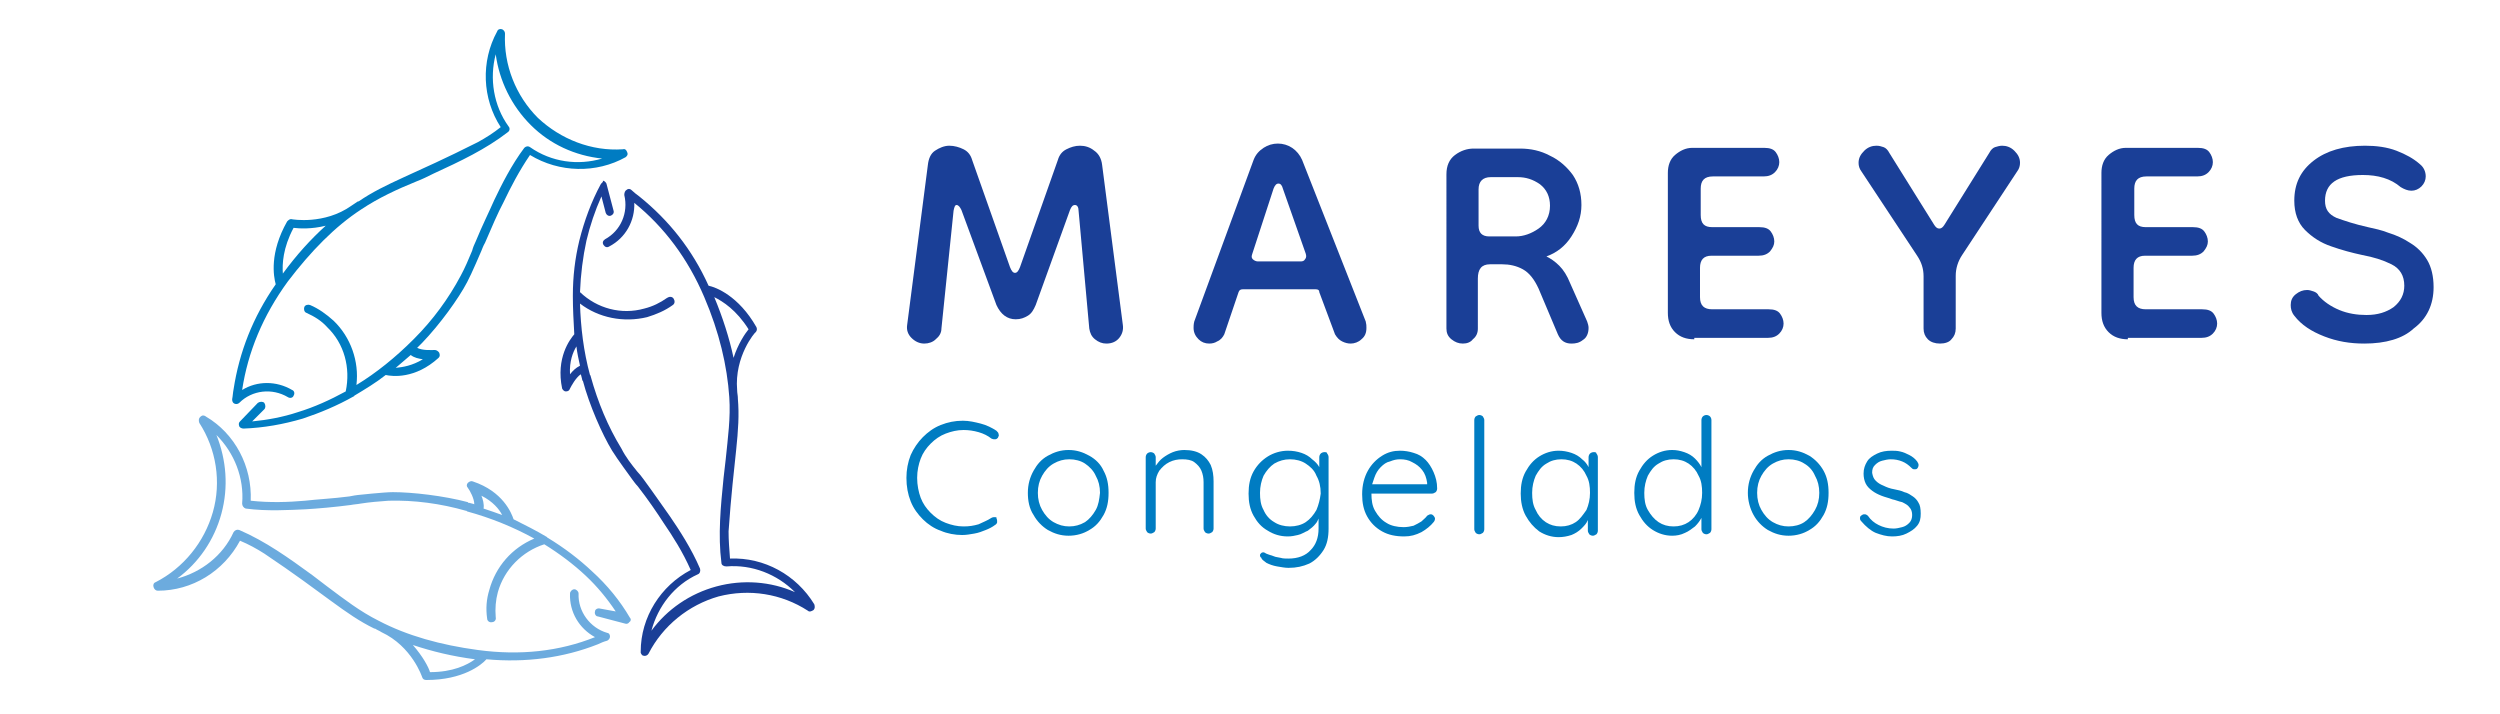 <svg xmlns="http://www.w3.org/2000/svg" xmlns:xlink="http://www.w3.org/1999/xlink" id="Capa_1" x="0px" y="0px" viewBox="0 0 350 100" style="enable-background:new 0 0 350 100;" xml:space="preserve"><style type="text/css">	.st0{fill:#1A3F97;}	.st1{fill:#007CC2;}	.st2{fill:#6CABDE;}</style><g>	<path class="st0" d="M84.1,25.8c-1.3,2.4-2.3,5.1-3,7.9c-0.6,2.5-0.9,5-0.9,7.7c0,0,0,0.1,0,0.1c0,1.7,0.1,3.5,0.2,5.3  c-0.6,0.7-2.6,3.3-1.7,7.6c0,0,0,0,0,0c0.1,0.2,0.3,0.4,0.5,0.4c0.3,0,0.5-0.1,0.6-0.4c0.2-0.4,0.8-1.5,1.5-2  c0.1,0.2,0.1,0.4,0.2,0.7c0,0.1,0,0.2,0.1,0.2c0.9,3.4,2.7,7.5,4.1,9.8c0.6,1,2.8,4,2.8,4s0.5,0.7,0.8,1c1.4,1.8,2.7,3.7,3.6,5.1  c1.3,1.9,2.7,4.1,3.8,6.6c-4.2,2.2-7,6.6-7,11.4c0,0.1,0,0.1,0,0.2c0.1,0.2,0.2,0.4,0.4,0.4c0.3,0.1,0.6-0.1,0.7-0.3  c2-3.9,5.6-6.8,9.8-8c4.3-1.1,8.8-0.4,12.5,2c0.2,0.2,0.5,0.1,0.8-0.1c0.2-0.2,0.2-0.5,0.1-0.8c-2.5-4.1-7-6.6-11.8-6.4  c-0.1-1.3-0.2-2.6-0.2-3.8c0.7-10.2,1.7-14,1.3-18.6c0,0,0-0.1,0-0.1c0-0.3-0.1-0.7-0.1-1.1c-0.4-4.7,2.5-8.1,2.6-8.1  c0.2-0.2,0.2-0.5,0.1-0.7c-2.5-4.4-5.7-5.6-6.7-5.8c-2.3-5.1-5.6-9.2-9.7-12.5c-0.4-0.3-0.8-0.6-1.1-0.9c-0.2-0.2-0.5-0.2-0.7,0  c-0.2,0.1-0.3,0.4-0.3,0.7c0.6,2.5-0.5,5-2.7,6.2c-0.3,0.2-0.4,0.5-0.2,0.8c0.2,0.3,0.5,0.4,0.8,0.2c2.3-1.2,3.6-3.6,3.5-6.1  c4.2,3.4,7.5,7.8,9.8,13.2c2.1,4.9,3.2,9.6,3.5,14c0.2,2.9-0.2,5.7-0.5,8.7c-0.1,0.8-0.2,1.7-0.3,2.6c-0.4,4-0.8,8-0.3,11.9  c0,0.3,0.3,0.5,0.7,0.5c3.6-0.3,7.1,1.1,9.6,3.6c-3.4-1.5-7.3-1.8-11-0.8c-3.7,1-6.9,3.2-9.1,6.2c0.9-3.4,3.2-6.4,6.5-7.9  c0.3-0.1,0.4-0.5,0.3-0.8c-1.2-2.8-2.9-5.4-4.2-7.3c-1-1.4-2.3-3.3-3.7-5.2c-0.3-0.4-0.6-0.8-0.9-1.1c-0.8-1-1.6-2-2.2-3.2  c-1.9-3.1-3.3-6.5-4.3-10.1c0-0.1,0-0.1-0.1-0.2c-0.9-3.3-1.3-6.7-1.4-10c2.6,2,6.1,2.7,9.4,1.9c1.3-0.4,2.5-0.9,3.6-1.7  c0.3-0.2,0.3-0.6,0.1-0.9c-0.2-0.3-0.6-0.3-0.9-0.1c-1,0.7-2,1.2-3.2,1.5c-3.2,0.9-6.6,0-9-2.3c0.1-2.5,0.4-4.9,0.9-7.2  c0.5-2.1,1.2-4.2,2.1-6.2l0.6,2.3c0.1,0.3,0.4,0.5,0.7,0.4c0.3-0.1,0.5-0.4,0.4-0.7l-1-3.8c-0.1-0.2-0.3-0.4-0.5-0.4  C84.5,25.5,84.2,25.6,84.1,25.8 M102.7,50.1c-0.6-2.8-1.5-5.6-2.7-8.5c1.2,0.6,3.1,1.8,4.8,4.5C104.3,46.7,103.3,48.2,102.7,50.1   M80.7,48.5c0.1,0.9,0.3,1.8,0.5,2.7c-0.6,0.3-1,0.7-1.4,1.2C79.7,50.6,80.2,49.3,80.7,48.5"></path>	<path class="st1" d="M139.3,72.4c-0.2,0-0.3,0-0.5,0.1c-0.6,0.4-1.2,0.6-1.8,0.9c-0.7,0.2-1.3,0.3-2.1,0.3c-0.9,0-1.7-0.2-2.5-0.5  c-0.8-0.3-1.5-0.8-2.1-1.4c-0.6-0.6-1.1-1.3-1.4-2.1c-0.3-0.8-0.5-1.8-0.5-2.8c0-1,0.2-1.9,0.5-2.7c0.3-0.8,0.8-1.5,1.4-2.1  c0.6-0.6,1.3-1.1,2.1-1.4c0.8-0.3,1.6-0.5,2.5-0.5c0.7,0,1.4,0.1,2.1,0.3c0.7,0.2,1.3,0.5,1.8,0.9c0.2,0.1,0.3,0.1,0.5,0.1  c0.2,0,0.3-0.1,0.4-0.2c0.1-0.2,0.2-0.4,0.1-0.5c0-0.2-0.1-0.3-0.3-0.5c-0.6-0.4-1.4-0.8-2.2-1c-0.8-0.2-1.6-0.4-2.5-0.4  c-1.1,0-2.1,0.2-3.1,0.6c-1,0.4-1.8,1-2.5,1.7c-0.7,0.7-1.3,1.6-1.7,2.5c-0.4,1-0.6,2.1-0.6,3.2c0,1.2,0.2,2.3,0.6,3.3  c0.4,1,1,1.8,1.7,2.5c0.7,0.7,1.6,1.3,2.5,1.6c0.9,0.4,2,0.6,3,0.6c0.6,0,1.1-0.1,1.7-0.2s1.1-0.3,1.6-0.5c0.5-0.2,0.9-0.4,1.3-0.7  c0.2-0.1,0.3-0.3,0.3-0.4c0-0.2,0-0.4-0.1-0.5C139.6,72.5,139.5,72.4,139.3,72.4"></path>	<path class="st1" d="M152.5,63.8c-0.9-0.5-1.8-0.8-2.9-0.8c-1.1,0-2,0.3-2.9,0.8c-0.9,0.5-1.5,1.2-2,2.1c-0.5,0.9-0.8,1.9-0.8,3.1  c0,1.1,0.2,2.2,0.8,3.1c0.5,0.9,1.2,1.6,2,2.1c0.9,0.5,1.8,0.8,2.9,0.8c1.1,0,2.1-0.3,2.9-0.8c0.9-0.5,1.5-1.2,2-2.1  c0.5-0.9,0.7-1.9,0.7-3.1c0-1.2-0.2-2.2-0.7-3.1C154.1,65,153.4,64.3,152.5,63.8 M153.4,71.4c-0.4,0.7-0.9,1.3-1.5,1.7  c-0.7,0.4-1.4,0.6-2.2,0.6c-0.8,0-1.5-0.2-2.2-0.6c-0.7-0.4-1.2-1-1.6-1.7c-0.4-0.7-0.6-1.5-0.6-2.4c0-0.9,0.2-1.7,0.6-2.4  c0.4-0.7,0.9-1.3,1.6-1.7c0.7-0.4,1.4-0.6,2.2-0.6c0.8,0,1.6,0.2,2.2,0.6c0.6,0.4,1.2,1,1.5,1.7c0.4,0.7,0.6,1.5,0.6,2.4  C153.9,69.9,153.8,70.7,153.4,71.4"></path>	<path class="st1" d="M168.2,63.6c-0.6-0.4-1.4-0.6-2.4-0.6c-0.5,0-1.1,0.1-1.6,0.3c-0.5,0.2-1,0.5-1.4,0.8c-0.4,0.3-0.7,0.7-1,1.1  V64c0-0.2-0.1-0.3-0.2-0.5c-0.1-0.1-0.3-0.2-0.5-0.2c-0.2,0-0.4,0.1-0.5,0.2c-0.1,0.1-0.2,0.3-0.2,0.5v10c0,0.2,0.1,0.3,0.2,0.5  c0.1,0.1,0.3,0.2,0.5,0.2c0.2,0,0.3-0.1,0.5-0.2c0.1-0.1,0.2-0.3,0.2-0.5v-6.5c0-0.6,0.2-1.1,0.5-1.6c0.4-0.5,0.8-0.9,1.4-1.2  c0.6-0.3,1.2-0.4,1.8-0.4c0.7,0,1.3,0.1,1.7,0.4c0.4,0.3,0.8,0.7,1,1.2c0.2,0.5,0.3,1,0.3,1.6v6.5c0,0.2,0.1,0.3,0.2,0.5  c0.1,0.1,0.3,0.2,0.5,0.2c0.2,0,0.3-0.1,0.5-0.2c0.1-0.1,0.2-0.3,0.2-0.5v-6.6c0-0.8-0.1-1.6-0.4-2.3  C169.2,64.5,168.8,64,168.2,63.6"></path>	<path class="st1" d="M185.4,63.3c-0.2,0-0.4,0.1-0.5,0.2c-0.1,0.1-0.2,0.3-0.2,0.5v1.4c-0.2-0.4-0.6-0.8-1-1.1  c-0.4-0.4-0.9-0.7-1.5-0.9c-0.6-0.2-1.2-0.3-1.9-0.3c-1,0-2,0.3-2.8,0.8c-0.8,0.5-1.5,1.2-2,2.1c-0.5,0.9-0.7,1.9-0.7,3.1  c0,1.2,0.2,2.2,0.7,3.1c0.5,0.9,1.1,1.6,2,2.1c0.8,0.5,1.7,0.8,2.8,0.8c0.5,0,1-0.1,1.4-0.2c0.5-0.1,0.9-0.4,1.4-0.6  c0.4-0.3,0.8-0.6,1.1-1c0.2-0.2,0.3-0.5,0.4-0.7v1.4c0,1.3-0.4,2.3-1.1,3c-0.7,0.8-1.8,1.2-3.1,1.2c-0.4,0-0.8,0-1.1-0.1  c-0.4-0.1-0.7-0.1-0.9-0.2c-0.3-0.1-0.5-0.2-0.6-0.2c-0.3-0.1-0.6-0.2-0.7-0.3c-0.2-0.1-0.3-0.1-0.5,0c-0.1,0.1-0.2,0.2-0.2,0.3  c0,0.1,0,0.3,0.2,0.4c0,0.2,0.3,0.4,0.7,0.7c0.4,0.2,0.9,0.4,1.5,0.5c0.6,0.1,1.1,0.2,1.6,0.2c1.1,0,2-0.2,2.9-0.6  c0.8-0.4,1.5-1.1,2-1.9c0.5-0.8,0.7-1.8,0.7-3V64c0-0.2-0.1-0.4-0.2-0.5C185.8,63.3,185.6,63.3,185.4,63.3 M184.3,71.4  c-0.4,0.7-0.9,1.3-1.5,1.7c-0.6,0.4-1.4,0.6-2.2,0.6s-1.6-0.2-2.2-0.6c-0.7-0.4-1.2-1-1.5-1.7c-0.4-0.7-0.5-1.5-0.5-2.4  c0-0.9,0.2-1.7,0.5-2.4c0.4-0.7,0.9-1.3,1.5-1.7c0.7-0.4,1.4-0.6,2.2-0.6s1.6,0.2,2.2,0.6c0.6,0.4,1.2,0.9,1.5,1.7  c0.4,0.7,0.6,1.5,0.6,2.5C184.8,69.9,184.6,70.7,184.3,71.4"></path>	<path class="st1" d="M199.6,64.4c-0.5-0.5-1-0.8-1.7-1c-0.6-0.2-1.3-0.3-1.9-0.3c-0.9,0-1.7,0.2-2.5,0.7c-0.8,0.5-1.5,1.2-2,2.1  c-0.5,0.9-0.8,2-0.8,3.3c0,1.2,0.2,2.2,0.7,3.1c0.5,0.9,1.2,1.6,2.1,2.1c0.9,0.5,1.9,0.7,3.1,0.7c0.9,0,1.6-0.2,2.4-0.6  c0.7-0.4,1.3-0.9,1.7-1.4c0.1-0.1,0.2-0.3,0.2-0.5c0-0.1-0.1-0.3-0.2-0.4c-0.1-0.1-0.2-0.2-0.4-0.2c-0.2,0-0.3,0.1-0.5,0.2  c-0.2,0.3-0.5,0.5-0.8,0.8c-0.3,0.2-0.7,0.4-1.1,0.6c-0.4,0.1-0.9,0.2-1.4,0.2c-0.9,0-1.8-0.2-2.4-0.6c-0.7-0.4-1.2-1-1.6-1.7  c-0.4-0.7-0.5-1.5-0.5-2.4h8.5c0.2,0,0.3-0.1,0.5-0.2c0.1-0.1,0.2-0.3,0.2-0.5c0-0.9-0.2-1.6-0.5-2.3  C200.4,65.4,200,64.8,199.6,64.4 M192.4,66.9c0.2-0.6,0.5-1.1,0.9-1.5c0.4-0.4,0.8-0.7,1.3-0.8c0.5-0.2,0.9-0.3,1.4-0.3  c0.6,0,1.2,0.1,1.7,0.4c0.6,0.3,1,0.6,1.4,1.1c0.4,0.5,0.6,1.1,0.7,1.8v0.2h-7.7C192.2,67.5,192.3,67.2,192.4,66.9"></path>	<path class="st1" d="M207.1,58.1c-0.2,0-0.3,0.1-0.5,0.2c-0.1,0.1-0.2,0.3-0.2,0.5v15.3c0,0.2,0.1,0.3,0.2,0.5  c0.1,0.1,0.3,0.2,0.5,0.2c0.2,0,0.3-0.1,0.5-0.2c0.1-0.1,0.2-0.3,0.2-0.5V58.8c0-0.2-0.1-0.3-0.2-0.5  C207.5,58.2,207.3,58.1,207.1,58.1"></path>	<path class="st1" d="M223.1,63.3c-0.2,0-0.4,0.1-0.5,0.2c-0.1,0.1-0.2,0.3-0.2,0.5v1.4c-0.2-0.4-0.5-0.8-0.9-1.1  c-0.4-0.4-0.9-0.7-1.5-0.9c-0.6-0.2-1.2-0.3-1.8-0.3c-1,0-1.9,0.3-2.7,0.8c-0.8,0.5-1.4,1.2-1.9,2.1c-0.5,0.9-0.7,1.9-0.7,3.1  c0,1.1,0.2,2.2,0.7,3.1c0.5,0.9,1.1,1.6,1.9,2.2c0.8,0.5,1.7,0.8,2.7,0.8c0.6,0,1.2-0.1,1.8-0.3c0.5-0.2,1-0.5,1.4-0.9  c0.4-0.4,0.7-0.7,0.9-1.2v1.5c0,0.2,0.1,0.3,0.2,0.5c0.1,0.1,0.3,0.2,0.5,0.2c0.2,0,0.3-0.1,0.5-0.2c0.1-0.1,0.2-0.3,0.2-0.5V64  c0-0.2-0.1-0.4-0.2-0.5C223.5,63.3,223.3,63.3,223.1,63.3 M220.6,73.1c-0.6,0.4-1.3,0.6-2.1,0.6c-0.8,0-1.5-0.2-2.1-0.6  c-0.6-0.4-1.1-1-1.4-1.7c-0.4-0.7-0.5-1.5-0.5-2.4c0-0.9,0.2-1.7,0.5-2.4c0.4-0.7,0.8-1.3,1.5-1.7c0.6-0.4,1.3-0.6,2.1-0.6  c0.8,0,1.5,0.2,2.1,0.6c0.6,0.4,1.1,1,1.4,1.7c0.4,0.7,0.5,1.5,0.5,2.4c0,0.9-0.2,1.7-0.5,2.4C221.6,72.1,221.2,72.7,220.6,73.1"></path>	<path class="st1" d="M238.9,58.1c-0.2,0-0.4,0.1-0.5,0.2c-0.1,0.1-0.2,0.3-0.2,0.5v6.6c-0.2-0.4-0.5-0.8-0.9-1.2  c-0.4-0.4-0.9-0.7-1.5-0.9c-0.6-0.2-1.1-0.3-1.7-0.3c-1,0-1.9,0.3-2.7,0.8c-0.8,0.5-1.4,1.2-1.9,2.1c-0.5,0.9-0.7,1.9-0.7,3.1  c0,1.2,0.2,2.2,0.7,3.1c0.5,0.9,1.1,1.6,1.9,2.1c0.8,0.5,1.7,0.8,2.7,0.8c0.6,0,1.2-0.1,1.8-0.4c0.5-0.2,1-0.6,1.4-0.9  c0.4-0.4,0.7-0.8,0.9-1.2v1.6c0,0.2,0.1,0.3,0.2,0.5c0.1,0.1,0.3,0.2,0.5,0.2c0.2,0,0.3-0.1,0.5-0.2c0.1-0.1,0.2-0.3,0.2-0.5V58.8  c0-0.2-0.1-0.4-0.2-0.5C239.3,58.2,239.1,58.1,238.9,58.1 M236.4,73.1c-0.6,0.4-1.3,0.6-2.1,0.6c-0.8,0-1.5-0.2-2.1-0.6  c-0.6-0.4-1.1-1-1.5-1.7c-0.4-0.7-0.5-1.5-0.5-2.4c0-0.9,0.2-1.7,0.5-2.4c0.4-0.7,0.8-1.3,1.5-1.7c0.6-0.4,1.3-0.6,2.1-0.6  c0.8,0,1.5,0.2,2.1,0.6c0.6,0.4,1.1,1,1.4,1.7c0.4,0.7,0.5,1.5,0.5,2.4c0,0.9-0.2,1.7-0.5,2.4C237.5,72.1,237,72.7,236.4,73.1"></path>	<path class="st1" d="M253.3,63.8c-0.9-0.5-1.8-0.8-2.9-0.8c-1.1,0-2,0.3-2.9,0.8c-0.9,0.5-1.5,1.2-2,2.1c-0.5,0.9-0.8,1.9-0.8,3.1  c0,1.1,0.3,2.2,0.8,3.1c0.5,0.9,1.2,1.6,2,2.1c0.9,0.5,1.8,0.8,2.9,0.8c1.1,0,2.1-0.3,2.9-0.8c0.9-0.5,1.5-1.2,2-2.1  c0.5-0.9,0.7-1.9,0.7-3.1c0-1.2-0.2-2.2-0.7-3.1C254.8,65,254.1,64.3,253.3,63.8 M254.1,71.4c-0.4,0.7-0.9,1.3-1.5,1.7  c-0.6,0.4-1.4,0.6-2.2,0.6c-0.8,0-1.5-0.2-2.2-0.6c-0.7-0.4-1.2-1-1.6-1.7c-0.4-0.7-0.6-1.5-0.6-2.4c0-0.9,0.2-1.7,0.6-2.4  c0.4-0.7,0.9-1.3,1.6-1.7c0.7-0.4,1.4-0.6,2.2-0.6c0.8,0,1.6,0.2,2.2,0.6c0.7,0.4,1.2,1,1.5,1.7c0.4,0.7,0.6,1.5,0.6,2.4  C254.7,69.9,254.5,70.7,254.1,71.4"></path>	<path class="st1" d="M268.6,70.4c-0.2-0.4-0.5-0.7-0.8-0.9c-0.3-0.2-0.7-0.5-1.2-0.6c-0.4-0.2-0.9-0.3-1.4-0.4  c-0.6-0.1-1.1-0.3-1.5-0.5c-0.5-0.2-0.8-0.4-1.1-0.7c-0.3-0.3-0.4-0.6-0.5-1.1c0-0.5,0.1-0.8,0.4-1.1c0.3-0.3,0.6-0.5,1-0.6  c0.4-0.1,0.8-0.2,1.2-0.2c0.6,0,1.1,0.1,1.6,0.3c0.5,0.2,0.9,0.5,1.3,0.9c0.1,0.1,0.2,0.2,0.4,0.2c0.2,0,0.3,0,0.4-0.1  c0.1-0.1,0.2-0.3,0.2-0.5c0-0.2-0.1-0.3-0.2-0.5c-0.3-0.4-0.7-0.7-1.1-0.9c-0.4-0.2-0.8-0.4-1.3-0.5c-0.4-0.1-0.8-0.1-1.2-0.1  c-0.7,0-1.4,0.1-2,0.4c-0.6,0.3-1.1,0.6-1.4,1.1c-0.3,0.5-0.5,1-0.5,1.7c0,0.5,0.1,1,0.3,1.4c0.2,0.4,0.5,0.7,0.9,1  c0.4,0.3,0.8,0.5,1.3,0.7c0.5,0.2,1,0.3,1.5,0.5c0.5,0.1,0.9,0.3,1.4,0.4c0.4,0.2,0.8,0.4,1,0.7c0.3,0.3,0.4,0.7,0.4,1.1  c0,0.4-0.1,0.8-0.4,1.1c-0.3,0.3-0.6,0.5-1,0.6c-0.4,0.1-0.8,0.2-1.2,0.2c-0.8,0-1.5-0.2-2.1-0.5c-0.6-0.3-1.1-0.7-1.5-1.3  c-0.1-0.1-0.3-0.2-0.4-0.2c-0.2,0-0.3,0-0.4,0.1c-0.2,0.1-0.3,0.2-0.3,0.4c0,0.2,0,0.3,0.2,0.5c0.6,0.7,1.3,1.3,2,1.6  c0.8,0.3,1.5,0.5,2.3,0.5c0.7,0,1.4-0.1,2-0.4c0.6-0.3,1.1-0.6,1.5-1.1c0.4-0.5,0.5-1,0.5-1.7C268.9,71.2,268.8,70.7,268.6,70.4"></path>	<path class="st0" d="M129.4,48.1c-0.7,0-1.3-0.3-1.8-0.8c-0.5-0.5-0.7-1.1-0.6-1.8l2.9-22.4c0.1-0.9,0.4-1.6,1-2  c0.6-0.4,1.3-0.7,2-0.7c0.7,0,1.4,0.2,2,0.5c0.6,0.3,1,0.8,1.2,1.5l5.3,15c0.2,0.5,0.4,0.8,0.7,0.8c0.3,0,0.5-0.3,0.7-0.8l5.3-15  c0.2-0.7,0.6-1.2,1.2-1.5c0.6-0.3,1.2-0.5,1.9-0.5c0.7,0,1.4,0.2,2,0.7c0.6,0.4,1,1.1,1.1,2l2.9,22.4c0.1,0.7-0.1,1.3-0.5,1.8  c-0.4,0.5-1,0.8-1.8,0.8c-0.6,0-1.1-0.2-1.6-0.6c-0.5-0.4-0.7-0.9-0.8-1.5l-1.5-16.5c0-0.5-0.2-0.8-0.5-0.8c-0.3,0-0.5,0.2-0.7,0.7  l-4.8,13.3c-0.3,0.7-0.6,1.2-1.1,1.5c-0.5,0.3-1,0.5-1.7,0.5c-1.2,0-2.1-0.7-2.7-2l-4.9-13.3c-0.2-0.4-0.4-0.7-0.7-0.7  c-0.2,0-0.3,0.3-0.4,0.8L131.8,46c0,0.6-0.3,1.1-0.8,1.5C130.6,47.9,130,48.1,129.4,48.1"></path>	<path class="st0" d="M169.3,48.1c-0.6,0-1.1-0.2-1.5-0.6c-0.4-0.4-0.7-0.9-0.7-1.6c0-0.2,0-0.5,0.1-0.9l8.3-22.6  c0.3-0.8,0.8-1.3,1.4-1.7c0.6-0.4,1.3-0.6,2-0.6c0.7,0,1.4,0.2,2,0.6c0.6,0.4,1.1,1,1.4,1.7l8.9,22.6c0.1,0.4,0.1,0.6,0.1,0.9  c0,0.7-0.2,1.2-0.7,1.6c-0.4,0.4-1,0.6-1.5,0.6c-0.4,0-0.8-0.1-1.2-0.3c-0.4-0.2-0.7-0.5-1-1l-2.2-5.9c0-0.3-0.2-0.4-0.5-0.4h-10.2  c-0.3,0-0.5,0.1-0.6,0.4l-2,5.9c-0.2,0.4-0.5,0.8-1,1C170.1,48,169.7,48.1,169.3,48.1 M176.1,36.6h6c0.3,0,0.5-0.1,0.6-0.3  c0.2-0.2,0.2-0.5,0.1-0.8l-3.2-9.1c-0.1-0.4-0.3-0.7-0.6-0.7c-0.3,0-0.5,0.2-0.7,0.7l-3,9.2c-0.1,0.3-0.1,0.5,0.1,0.7  C175.6,36.5,175.9,36.6,176.1,36.6"></path>	<path class="st0" d="M204.8,48.1c-0.6,0-1.1-0.2-1.6-0.6c-0.5-0.4-0.7-0.9-0.7-1.5V24.4c0-1.2,0.4-2.1,1.2-2.7  c0.8-0.6,1.7-0.9,2.6-0.9h6.5c1.5,0,2.9,0.3,4.2,1c1.3,0.6,2.4,1.6,3.2,2.7c0.8,1.2,1.2,2.6,1.2,4.2c0,1.6-0.5,3-1.4,4.4  c-0.9,1.4-2.1,2.3-3.5,2.8c0.6,0.3,1.2,0.7,1.8,1.3c0.6,0.6,1.1,1.4,1.5,2.4l2.4,5.4c0.1,0.3,0.2,0.6,0.2,0.9  c0,0.8-0.3,1.4-0.8,1.7c-0.5,0.4-1,0.5-1.6,0.5c-0.9,0-1.5-0.4-1.9-1.3l-2.7-6.4c-0.6-1.3-1.3-2.2-2.2-2.7  c-0.9-0.5-1.9-0.7-2.9-0.7h-1.7c-1.2,0-1.7,0.7-1.7,2V46c0,0.6-0.2,1.1-0.7,1.5C205.9,47.9,205.4,48.1,204.8,48.1 M208.5,33.1h3.7  c1.1,0,2.2-0.4,3.2-1.1c1-0.7,1.6-1.8,1.6-3.2c0-1.3-0.5-2.3-1.4-3c-1-0.7-2-1-3.1-1h-3.8c-1.1,0-1.7,0.6-1.7,1.7v5.1  C207,32.6,207.5,33.1,208.5,33.1"></path>	<path class="st0" d="M237.2,47.5c-1.1,0-2-0.3-2.7-1c-0.7-0.7-1-1.6-1-2.7V24.2c0-1,0.3-1.9,1-2.5c0.7-0.6,1.5-1,2.4-1h10.1  c0.8,0,1.3,0.2,1.6,0.6c0.3,0.4,0.5,0.9,0.5,1.4c0,0.5-0.2,1-0.6,1.4c-0.4,0.4-0.9,0.6-1.6,0.6h-7.1c-1.2,0-1.7,0.6-1.7,1.7v3.7  c0,1.2,0.5,1.7,1.6,1.7h6.6c0.8,0,1.3,0.2,1.6,0.6c0.3,0.4,0.5,0.9,0.5,1.4c0,0.5-0.2,0.9-0.6,1.4c-0.4,0.4-0.9,0.6-1.6,0.6h-6.6  c-1.1,0-1.6,0.6-1.6,1.7v4.1c0,1.2,0.6,1.7,1.7,1.7h7.9c0.8,0,1.3,0.2,1.6,0.6c0.3,0.4,0.5,0.9,0.5,1.4c0,0.5-0.2,1-0.6,1.4  c-0.4,0.4-0.9,0.6-1.6,0.6H237.2z"></path>	<path class="st0" d="M271.6,48.1c-0.7,0-1.3-0.2-1.7-0.6c-0.4-0.4-0.6-0.9-0.6-1.5v-7.3c0-1.1-0.3-2-0.9-2.9L260.6,24  c-0.3-0.4-0.4-0.8-0.4-1.2c0-0.7,0.3-1.2,0.8-1.7c0.5-0.5,1.1-0.7,1.7-0.7c0.4,0,0.7,0.1,1,0.2c0.3,0.1,0.6,0.4,0.8,0.8l6.3,10.1  c0.2,0.3,0.4,0.5,0.7,0.5c0.3,0,0.5-0.2,0.7-0.5l6.3-10.1c0.2-0.4,0.5-0.7,0.8-0.8c0.3-0.1,0.7-0.2,1-0.2c0.6,0,1.2,0.2,1.7,0.7  c0.5,0.5,0.8,1,0.8,1.7c0,0.4-0.1,0.8-0.4,1.2l-7.7,11.7c-0.6,0.9-0.9,1.9-0.9,2.9V46c0,0.6-0.2,1.1-0.6,1.5  C272.9,47.9,272.3,48.1,271.6,48.1"></path>	<path class="st0" d="M297.9,47.5c-1.1,0-2-0.3-2.7-1c-0.7-0.7-1-1.6-1-2.7V24.2c0-1,0.3-1.9,1-2.5c0.7-0.6,1.5-1,2.4-1h10.1  c0.8,0,1.3,0.2,1.6,0.6c0.3,0.4,0.5,0.9,0.5,1.4c0,0.5-0.2,1-0.6,1.4c-0.4,0.4-0.9,0.6-1.6,0.6h-7.1c-1.2,0-1.7,0.6-1.7,1.7v3.7  c0,1.2,0.5,1.7,1.6,1.7h6.6c0.8,0,1.3,0.2,1.6,0.6c0.3,0.4,0.5,0.9,0.5,1.4c0,0.5-0.2,0.9-0.6,1.4c-0.4,0.4-0.9,0.6-1.6,0.6h-6.6  c-1.1,0-1.6,0.6-1.6,1.7v4.1c0,1.2,0.6,1.7,1.7,1.7h7.9c0.8,0,1.3,0.2,1.6,0.6c0.3,0.4,0.5,0.9,0.5,1.4c0,0.5-0.2,1-0.6,1.4  c-0.4,0.4-0.9,0.6-1.6,0.6H297.9z"></path>	<path class="st0" d="M331,48.1c-2,0-3.8-0.3-5.6-1c-1.8-0.7-3.2-1.6-4.2-2.9c-0.4-0.5-0.5-1-0.5-1.5c0-0.6,0.2-1.1,0.7-1.5  c0.5-0.4,1-0.6,1.6-0.6c0.3,0,0.6,0.1,0.9,0.2c0.3,0.1,0.6,0.3,0.7,0.6c0.7,0.8,1.7,1.5,2.9,2c1.2,0.5,2.5,0.7,3.8,0.7  c1.6,0,2.8-0.4,3.8-1.1c1-0.8,1.5-1.8,1.5-3c0-1.4-0.6-2.4-1.8-3c-1.2-0.6-2.5-1-4.1-1.3c-1.4-0.3-2.9-0.7-4.3-1.2  c-1.5-0.5-2.7-1.3-3.7-2.3c-1-1-1.5-2.4-1.5-4.1c0-2.4,0.9-4.2,2.7-5.6c1.8-1.4,4.2-2.1,7.2-2.1c1.6,0,3.1,0.2,4.4,0.7  c1.3,0.5,2.4,1.1,3.3,1.9c0.5,0.4,0.8,1,0.8,1.7c0,0.5-0.2,1-0.6,1.4c-0.4,0.4-0.9,0.6-1.4,0.6c-0.5,0-1-0.2-1.5-0.5  c-1.4-1.2-3.2-1.7-5.3-1.7c-3.6,0-5.3,1.2-5.3,3.6c0,1.2,0.5,1.9,1.6,2.4c1.1,0.4,2.6,0.9,4.4,1.3c0.9,0.2,1.9,0.4,2.9,0.8  c1,0.3,2.1,0.8,3,1.4c1,0.6,1.8,1.4,2.4,2.4c0.6,1,0.9,2.3,0.9,3.8c0,2.4-0.9,4.4-2.8,5.8C336.4,47.4,334,48.1,331,48.1"></path>	<path class="st2" d="M88.2,86.5c-1.4-2.4-3.2-4.6-5.3-6.5c-1.8-1.7-3.9-3.3-6.2-4.7c0,0-0.1,0-0.1-0.1c-1.5-0.9-3.1-1.7-4.7-2.5  c-0.3-0.9-1.5-3.9-5.7-5.3c0,0,0,0,0,0c-0.2-0.1-0.5,0-0.7,0.2c-0.2,0.2-0.2,0.5,0,0.7c0.3,0.4,0.9,1.5,0.9,2.3  c-0.2-0.1-0.4-0.1-0.7-0.2c-0.1,0-0.2,0-0.2-0.1c-3.4-0.9-7.8-1.4-10.5-1.4c-1.2,0-4.9,0.4-4.9,0.4s-0.8,0.1-1.2,0.2  c-2.3,0.3-4.5,0.4-6.2,0.6c-2.3,0.2-4.9,0.3-7.6,0c0.2-4.8-2.2-9.4-6.3-11.8c0,0-0.1-0.1-0.2-0.1c-0.2-0.1-0.4,0-0.6,0.2  c-0.2,0.2-0.2,0.5-0.1,0.8c2.4,3.7,3.1,8.3,1.9,12.5c-1.2,4.2-4.1,7.8-8,9.8c-0.3,0.1-0.4,0.4-0.3,0.7c0.1,0.3,0.3,0.5,0.6,0.5  c4.8,0,9.2-2.7,11.5-7c1.2,0.5,2.3,1.1,3.4,1.8c8.5,5.7,11.3,8.5,15.4,10.5c0,0,0.1,0,0.1,0c0.3,0.2,0.6,0.3,0.9,0.5  c4.3,2,5.7,6.3,5.7,6.3c0.1,0.3,0.3,0.4,0.6,0.4c5.1,0,7.7-2.1,8.4-2.9c5.5,0.5,10.8-0.2,15.6-2.1c0.4-0.2,0.9-0.4,1.3-0.5  c0.2-0.1,0.4-0.3,0.4-0.6c0-0.3-0.2-0.5-0.4-0.5c-2.4-0.7-4.1-3-4-5.5c0-0.3-0.3-0.6-0.6-0.6c-0.3,0-0.6,0.3-0.6,0.6  c-0.1,2.6,1.3,4.9,3.5,6.1c-5,2-10.5,2.6-16.4,1.8c-5.2-0.7-9.9-2-13.9-4.1c-2.6-1.3-4.8-3-7.2-4.8c-0.7-0.5-1.4-1.1-2.1-1.6  c-3.3-2.4-6.5-4.7-10.2-6.3c-0.3-0.1-0.6,0-0.8,0.3c-1.5,3.3-4.5,5.6-7.9,6.5c3-2.2,5.2-5.4,6.2-9.1c1-3.7,0.7-7.5-0.7-11  c2.5,2.5,3.9,6,3.6,9.6c0,0.3,0.2,0.6,0.5,0.7c3,0.4,6.1,0.2,8.4,0.1c1.7-0.1,4-0.3,6.3-0.6c0.5-0.1,0.9-0.1,1.4-0.2  c1.3-0.2,2.5-0.3,3.9-0.4c3.6-0.1,7.3,0.4,10.8,1.4c0.1,0,0.1,0,0.2,0.1c3.3,0.9,6.5,2.2,9.4,3.8c-3.1,1.3-5.4,3.9-6.3,7.2  c-0.4,1.3-0.5,2.6-0.3,4c0,0.3,0.3,0.6,0.7,0.5c0.3,0,0.6-0.3,0.5-0.7c-0.1-1.2,0-2.4,0.3-3.5c0.9-3.2,3.4-5.7,6.5-6.7  c2.1,1.3,4.1,2.8,5.8,4.4c1.6,1.5,3,3.2,4.2,5L84,85.2c-0.3-0.1-0.7,0.1-0.7,0.4c-0.1,0.3,0.1,0.7,0.4,0.7l3.8,1  c0.2,0.1,0.5,0,0.6-0.2C88.3,87,88.4,86.7,88.2,86.5 M57.8,90.3c2.7,0.9,5.6,1.6,8.7,2c-1.1,0.8-3.1,1.8-6.3,1.8  C60,93.4,59.2,91.9,57.8,90.3 M70.3,72.1c-0.8-0.3-1.7-0.6-2.6-0.9c0.1-0.6-0.1-1.3-0.3-1.8C69,70.2,69.9,71.3,70.3,72.1"></path>	<path class="st1" d="M34.1,60c2.8-0.1,5.6-0.6,8.3-1.4c2.4-0.8,4.8-1.8,7.1-3.1c0,0,0.1,0,0.1-0.1c1.5-0.9,3-1.8,4.4-2.9  c0.9,0.2,4.1,0.6,7.4-2.4c0,0,0,0,0,0c0.2-0.2,0.2-0.4,0.1-0.7c-0.1-0.2-0.4-0.4-0.6-0.4c-0.5,0-1.7,0.1-2.5-0.3  c0.2-0.2,0.3-0.3,0.5-0.5c0.1-0.1,0.1-0.1,0.2-0.2c2.5-2.6,5.1-6.2,6.3-8.5c0.6-1.1,2-4.4,2-4.4s0.3-0.8,0.5-1.1  c0.9-2.1,1.8-4.2,2.6-5.7c1-2.1,2.2-4.4,3.7-6.6c4.1,2.5,9.3,2.6,13.4,0.3c0,0,0.1-0.1,0.1-0.1c0.2-0.2,0.2-0.4,0.1-0.6  c-0.1-0.3-0.3-0.5-0.6-0.4c-4.4,0.3-8.7-1.4-11.9-4.4c-3.1-3.1-4.8-7.4-4.6-11.8c0-0.3-0.2-0.5-0.4-0.6c-0.3-0.1-0.6,0-0.7,0.3  c-2.3,4.2-2.1,9.4,0.5,13.4c-1,0.8-2.1,1.5-3.2,2.1c-9.1,4.6-12.9,5.7-16.7,8.3c0,0-0.1,0-0.1,0c-0.3,0.2-0.6,0.4-0.9,0.6  c-3.8,2.7-8.3,1.9-8.3,1.9c-0.3-0.1-0.5,0.1-0.7,0.3c-2.5,4.4-1.9,7.7-1.6,8.8c-3.2,4.6-5.1,9.5-5.9,14.7c-0.1,0.5-0.1,0.9-0.2,1.4  c0,0.3,0.1,0.5,0.3,0.6c0.2,0.1,0.5,0.1,0.7-0.1c1.8-1.8,4.6-2.1,6.8-0.8c0.3,0.2,0.7,0.1,0.8-0.2c0.2-0.3,0.1-0.7-0.2-0.8  c-2.2-1.3-4.9-1.3-7,0c0.8-5.3,2.9-10.4,6.4-15.2c3.2-4.2,6.6-7.7,10.3-10.1c2.4-1.6,5-2.8,7.7-3.9c0.8-0.3,1.6-0.7,2.4-1.1  c3.7-1.7,7.3-3.4,10.4-5.8c0.3-0.2,0.3-0.6,0.1-0.8c-2.1-2.9-2.7-6.7-1.8-10.1c0.5,3.7,2.2,7.2,4.9,9.9c2.7,2.7,6.2,4.3,10,4.7  c-3.4,1-7.1,0.5-10.1-1.6c-0.3-0.2-0.6-0.1-0.8,0.1c-1.8,2.4-3.2,5.2-4.2,7.3c-0.7,1.6-1.7,3.6-2.6,5.8c-0.2,0.4-0.4,0.9-0.5,1.3  c-0.5,1.2-1,2.4-1.6,3.5c-1.7,3.2-3.9,6.2-6.5,8.8c-0.1,0.1-0.1,0.1-0.2,0.2c-2.4,2.4-5.1,4.6-7.9,6.3c0.4-3.3-0.8-6.7-3.2-9  c-1-0.9-2.1-1.7-3.3-2.2c-0.3-0.1-0.7,0-0.8,0.3c-0.1,0.3,0,0.7,0.3,0.8c1.1,0.5,2.1,1.1,2.9,2c2.4,2.3,3.3,5.7,2.6,9  c-2.2,1.2-4.4,2.2-6.7,2.9c-2.1,0.7-4.3,1.1-6.4,1.3l1.7-1.7c0.2-0.2,0.2-0.6,0-0.9c-0.2-0.2-0.6-0.2-0.9,0L33.6,59  c-0.2,0.2-0.2,0.4-0.1,0.7C33.6,59.9,33.9,60,34.1,60 M45.6,31.6c-2.1,1.9-4.1,4.1-6,6.7c-0.1-1.3,0-3.6,1.5-6.4  C41.9,32,43.6,32.1,45.6,31.6 M55.4,51.5c0.7-0.6,1.4-1.2,2.1-1.8c0.5,0.4,1.1,0.5,1.7,0.6C57.7,51.2,56.4,51.4,55.4,51.5"></path></g></svg>